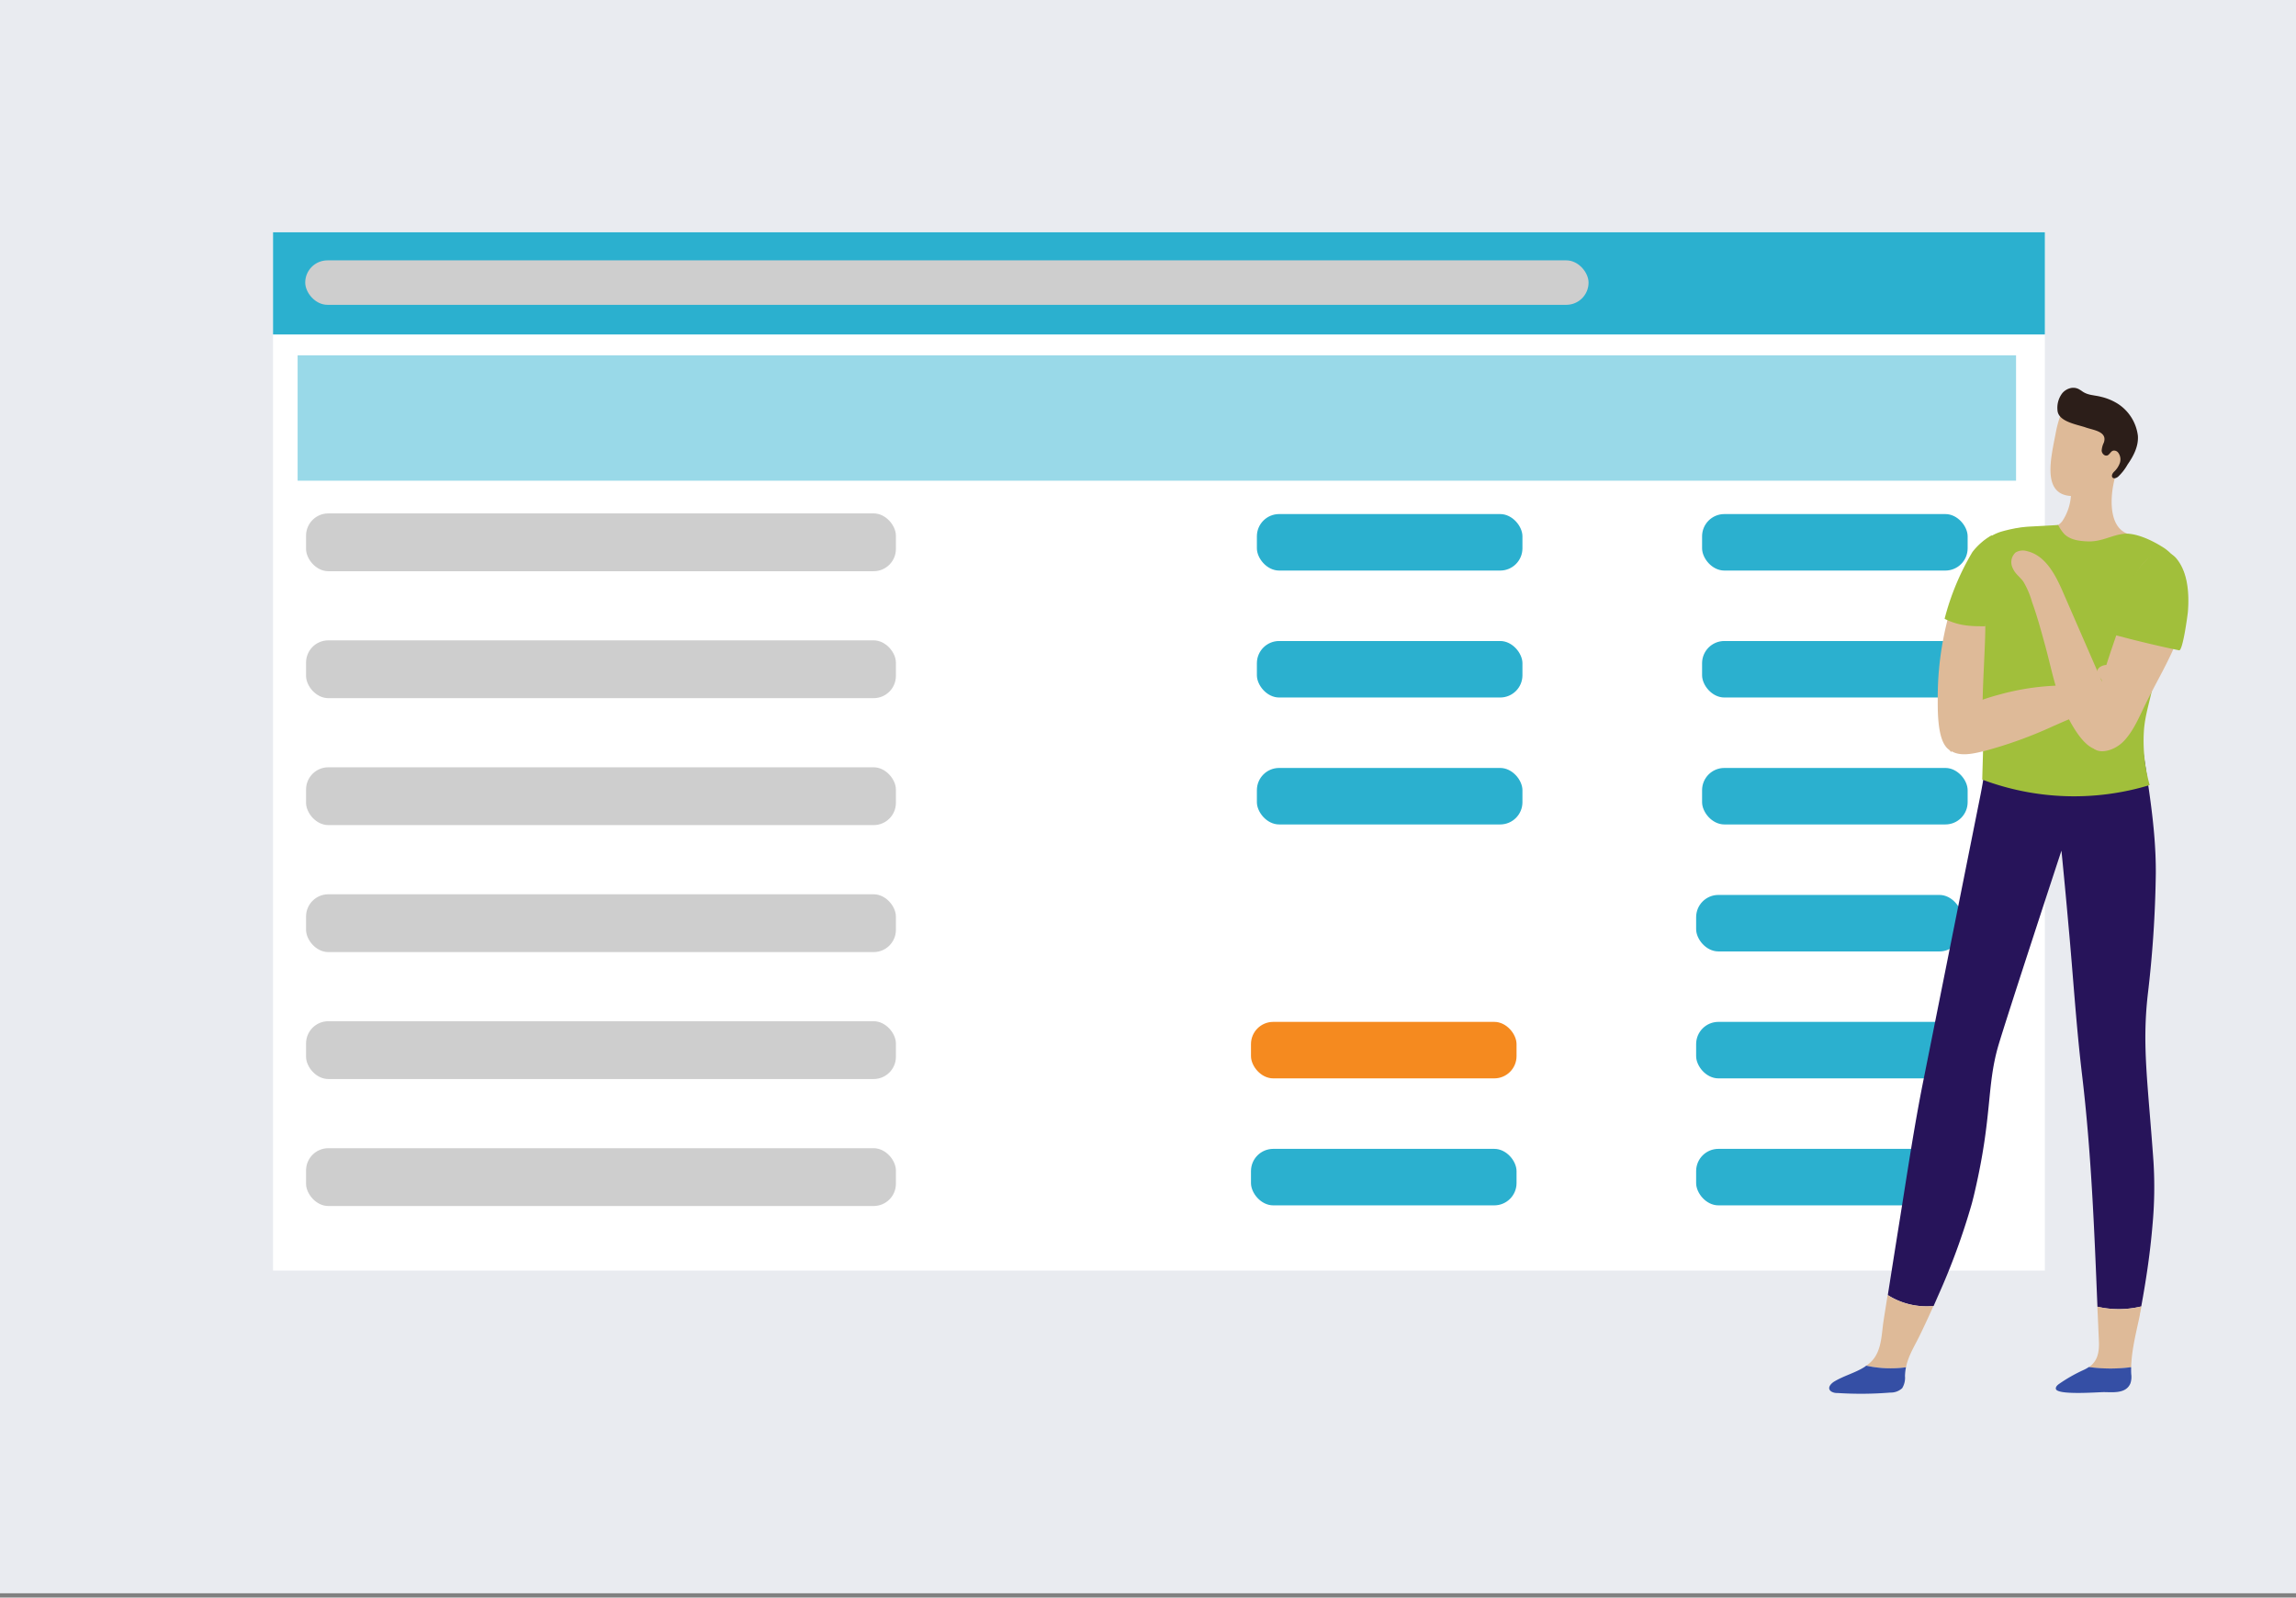 <svg xmlns="http://www.w3.org/2000/svg" viewBox="0 0 525.06 365.35"><rect x="0" y="0" width="525.06" height="365.35" fill="#808080" stroke="none"/><defs><style>.cls-1{fill:#e9ebf0;}.cls-2{fill:#fff;}.cls-3{fill:#2bb0cf;}.cls-4{fill:#cecece;}.cls-5{fill:#99d9e8;}.cls-6{fill:#f58a1f;}.cls-7{fill:#27145a;}.cls-8{fill:#deba98;}.cls-9{fill:#a1bf3b;}.cls-10{fill:#2c1e19;}.cls-11{fill:#354fa5;}</style></defs><g id="Layer_1" data-name="Layer 1"><rect class="cls-1" y="-0.2" width="525.06" height="364.56"/></g><g id="Dashboards"><rect class="cls-2" x="62.44" y="53.05" width="405.19" height="237.52"/><rect class="cls-3" x="62.44" y="53.11" width="405.19" height="23.38"/><rect class="cls-4" x="69.8" y="59.54" width="293.48" height="10.17" rx="5.09"/><rect class="cls-5" x="68.06" y="81.26" width="392.98" height="28.67"/><rect class="cls-4" x="69.99" y="117.41" width="134.89" height="13.22" rx="5.09"/><rect class="cls-4" x="69.99" y="146.44" width="134.89" height="13.22" rx="5.09"/><rect class="cls-4" x="69.99" y="175.47" width="134.89" height="13.22" rx="5.09"/><rect class="cls-4" x="69.99" y="204.51" width="134.89" height="13.22" rx="5.09"/><rect class="cls-4" x="69.99" y="233.54" width="134.89" height="13.22" rx="5.09"/><rect class="cls-4" x="69.99" y="262.58" width="134.89" height="13.22" rx="5.09"/><rect class="cls-3" x="287.43" y="117.56" width="60.73" height="12.92" rx="5.09"/><rect class="cls-3" x="287.43" y="146.59" width="60.73" height="12.92" rx="5.09"/><rect class="cls-3" x="287.43" y="175.62" width="60.73" height="12.92" rx="5.09"/><rect class="cls-6" x="286.08" y="233.69" width="60.73" height="12.92" rx="5.09"/><rect class="cls-3" x="286.08" y="262.73" width="60.73" height="12.92" rx="5.09"/><rect class="cls-3" x="389.24" y="117.56" width="60.73" height="12.92" rx="5.09"/><rect class="cls-3" x="389.24" y="146.59" width="60.73" height="12.92" rx="5.09"/><rect class="cls-3" x="389.24" y="175.62" width="60.73" height="12.92" rx="5.09"/><rect class="cls-3" x="387.88" y="204.66" width="60.73" height="12.92" rx="5.09"/><rect class="cls-3" x="387.88" y="233.69" width="60.73" height="12.92" rx="5.09"/><rect class="cls-3" x="387.88" y="262.73" width="60.73" height="12.92" rx="5.09"/></g><g id="User_Friendly" data-name="User Friendly"><path class="cls-7" d="M489.67,298.76c1.13-6.14,2.05-12.33,2.57-18.55a94.14,94.14,0,0,0,.23-14.54c-1.31-18.44-2.63-26.35-1.31-38.2A261.39,261.39,0,0,0,493,199.79c.07-11.22-2.08-21.73-3.57-32.76a10.33,10.33,0,0,0-.88-3.44,7,7,0,0,0-2.05-2.32c-4.78-3.66-11.47-3-17.43-2.08a44.07,44.07,0,0,0-10.85,2.54,8,8,0,0,0-2.44,1.48c-1.59,1.56-1.86,4-1.72,6.24.35,5.65-.8,10.57-1.9,16.08q-6.17,30.85-12.34,61.7c-2.07,10.33-3.62,20.79-5.29,31.2-.89,5.55-1.77,11.08-2.64,16.63-.06.37-.12.73-.17,1.1l.15.1a16.56,16.56,0,0,0,10.32,2.4l1-2.29a156.47,156.47,0,0,0,7.75-21.18c.26-1,.5-1.95.72-2.93,3.95-17.13,2.64-23.71,5.27-32.94,2-6.82,14.49-44.79,14.49-44.79q.86,8.61,1.62,17.23c1.05,11.34,1.74,22.69,3.09,34,2.11,17.68,2.8,35.34,3.52,53.07A21.74,21.74,0,0,0,489.67,298.76Z"/><path class="cls-8" d="M497.94,135.56c-.32,3.47-2,6.47-2.85,9.74-1.86,7.41-4.63,14.19-5.44,21.91-.4,3.76-1.47,9.33-6.41,8.25-4.65-1-9.38-.51-14.2-.51-3.67,0-7.46,1.4-11.05,1.08-2.71-.25-3.66-.87-4-3.55s-.47-5.42-.6-8.12c-.26-5.28-.26-10.58-.27-15.86,0-8.86-2.31-29.17,11.42-27.78,1.9.19,4.36.44,6.08-.64a3.54,3.54,0,0,0,1-.91,12,12,0,0,0,2-6.44.92.92,0,0,1,.12-.34c.12-1.24.24-2.49.37-3.74.37-3.71,1-8.12,4.26-10.45,1.13-.81,2.72-1.32,3.87-.53a3.88,3.88,0,0,1,1.27,2c.44,1.37,1,2.93,1.26,4.3.35,1.65-.45,3.17-.94,4.71-1.16,3.64-2,11.28,2.39,13.25l4.63,2.11a15.89,15.89,0,0,1,3.92,2.26,8.39,8.39,0,0,1,1.31,1.43A11.67,11.67,0,0,1,497.94,135.56Z"/><path class="cls-8" d="M458.39,121.79c-5.53,1.45-8.12,6.07-10.26,11.46a71.5,71.5,0,0,0-5,26.53c0,3.12-.2,12.66,4.38,12,1.52-.23,2.9-1.69,3.72-2.8,2.65-3.6,2.57-9.54,2.93-13.78.76-8.84.68-19,5.63-26.71,1.07-1.67,2.4-3.43,2.21-5.42a1.78,1.78,0,0,0-1-1.57,2.31,2.31,0,0,0-1.08,0A13.79,13.79,0,0,0,458.39,121.79Z"/><path class="cls-9" d="M499.18,135.76a13,13,0,0,1-2.75,8.13c-2.53,3.17-3.27,8-3.93,11.94,0,.09,0,.2-.05.29-.63,3.81-1.95,7.25-2.18,11.16a37.33,37.33,0,0,0,1.33,12.26,59.59,59.59,0,0,1-38.29-1.26c.11-4.69.35-9.26.12-13.92-.26-5.28.59-15.86.58-21.14,0-7.21-1.31-9-1.41-16.22,0-2-.16-2.25,1.27-3.38a11.37,11.37,0,0,1,3.64-2,31.45,31.45,0,0,1,5.92-1.15c.66-.06,7.27-.37,7.23-.43a9.06,9.06,0,0,0,1.4,2.07c1.44,1.44,3.68,1.66,5.71,1.71,3,0,5.16-1.43,7.86-1.74s6.44,1.47,8.66,2.86a10,10,0,0,1,3.36,3.15,11,11,0,0,1,1.33,4.31A20.76,20.76,0,0,1,499.18,135.76Z"/><path class="cls-8" d="M474.73,90.83a7.48,7.48,0,0,1,5.68.19,11,11,0,0,1,3.57,2c2.33,1.92,3,5.31,2.38,8.49,0,.13,0,.27,0,.41a7.49,7.49,0,0,1-2,5.18c-1.88,3.14-6.34,5.92-8.79,6.24-9,1.18-6.65-8.07-5.53-13.93C470.54,96.65,471.63,92,474.73,90.83Z"/><path class="cls-10" d="M473.4,88.78a2.73,2.73,0,0,1,1.89.16,9,9,0,0,1,1,.63c1.32.87,2.72.78,4.17,1.17a12.57,12.57,0,0,1,3.86,1.6,10.19,10.19,0,0,1,4.58,7.29c.18,2.43-1,4.66-2.36,6.61a11.66,11.66,0,0,1-2.18,2.79c-1.21.91-1.92-.15-.9-1.16a5,5,0,0,0,1.32-2,2.58,2.58,0,0,0-.35-2.31,1.17,1.17,0,0,0-1.22-.49c-.57.18-.81,1-1.4,1.11s-1.17-.51-1.19-1.14a4.89,4.89,0,0,1,.49-1.81c.9-2.55-2.39-2.86-4.09-3.46-2.05-.72-6.39-1.32-6.51-4a5.49,5.49,0,0,1,1.11-3.86A3.57,3.57,0,0,1,473.4,88.78Z"/><path class="cls-8" d="M431.82,296.26l-.15-.1-.45,2.85c-.16,1-.33,2.08-.49,3.12-.44,2.86-.4,6.14-2.2,8.55a7,7,0,0,1-1.75,1.63,26,26,0,0,0,9.09.38c.58-2.85,2.07-5,3.35-7.71.78-1.62,1.55-3.26,2.29-4.9.22-.47.42-.95.63-1.42A16.56,16.56,0,0,1,431.82,296.26Z"/><path class="cls-11" d="M426.78,312.31c-.15.11-.28.23-.43.32-2.1,1.33-4.72,2-6.89,3.31-.74.45-1.76,1.51-.69,2.27a2.53,2.53,0,0,0,1.41.35,83.11,83.11,0,0,0,12.12-.1,3.82,3.82,0,0,0,2.7-1,4.54,4.54,0,0,0,.64-2.78,11.42,11.42,0,0,1,.23-2A26,26,0,0,1,426.78,312.31Z"/><path class="cls-8" d="M487.22,312.69l.14,0c.11-4.06,1.18-8.07,2-12,0-.26.09-.53.14-.79s.13-.75.2-1.13a21.74,21.74,0,0,1-10.05.05c0,.83.07,1.65.1,2.48l.24,5.47c.1,2.64-.38,4.53-2.27,5.88A35.78,35.78,0,0,0,487.22,312.69Z"/><path class="cls-11" d="M487.36,312.67l-.14,0a36.21,36.21,0,0,1-9.53-.05,8.42,8.42,0,0,1-1.24.69,35.77,35.77,0,0,0-5.61,3.2c-.37.27-.75.63-.7,1.08.17,1.53,9.61.77,11,.77,2,0,5.05.42,6.05-2a4.6,4.6,0,0,0,.19-2.12C487.35,313.75,487.35,313.21,487.36,312.67Z"/><path class="cls-8" d="M484.36,160.42c-1.07-1.92-3.1-2.77-5.25-3.19a1.19,1.19,0,0,0-.44-.11h-.22a33,33,0,0,0-3.54-.32,57.35,57.35,0,0,0-17.54,2c-3.75,1-7.54,2.27-10.48,4.88a6.38,6.38,0,0,0-2.1,5.48,2.45,2.45,0,0,0,.89,2.18,5.09,5.09,0,0,0,.46.58.08.08,0,0,0,.14-.06v-.08c2.18,1.35,5.44.46,7.65-.07a97.3,97.3,0,0,0,15.43-5.57c3.09-1.33,6.13-2.88,9.51-3.24,2-.22,3.44,0,5.16-1.2A1,1,0,0,0,484.36,160.42Z"/><path class="cls-8" d="M499.58,131.49c-1-3.5-5-6.09-8.28-3.71-3.6,2.65-4.44,8.56-5.69,12.54-2,6.39-4.5,12.42-5.81,19a32.59,32.59,0,0,0-2,8.58c-.4,5.46,5.14,4.37,7.77,1.69,2.26-2.29,3.6-5.57,5-8.42,2-4.12,4.32-8.06,6.22-12.23C499.17,143.7,501.28,137.25,499.58,131.49Z"/><path class="cls-8" d="M481.9,159c-.82-2.33-1.85-4.57-2.85-6.87l-7.23-16.61c-1.73-4-4-8.47-8.26-9.48a3.25,3.25,0,0,0-2.63.31,3,3,0,0,0-.66,3.55c.55,1.34,1.64,2,2.42,3.08a19.33,19.33,0,0,1,2,4.67c1.2,3.32,2.12,6.73,3.05,10.13,1.22,4.47,2.08,9.06,3.84,13.37,1.4,3.44,7,15.18,11.59,8,1.22-1.9.24-4.34-.18-6.37A31.34,31.34,0,0,0,481.9,159Z"/><path class="cls-8" d="M480.58,155.43a4.91,4.91,0,0,1,.54,2.25,2.55,2.55,0,0,0,1,2,2.5,2.5,0,0,0,1,.26.66.66,0,0,0,.37,0,.67.67,0,0,0,.21-.26,9,9,0,0,0,1.07-3.68,4.31,4.31,0,0,0-.61-2.78,2.92,2.92,0,0,0-3.76-.78,1.58,1.58,0,0,0-.85,1.51C479.64,154.54,480.24,154.92,480.58,155.43Z"/><path class="cls-9" d="M451.07,126.23a14.71,14.71,0,0,1,4.42-3.83c.54,6.17-.87,14.09-1.48,20.82-3,0-5.95,0-9.31-1.71A57.89,57.89,0,0,1,451.07,126.23Z"/><path class="cls-9" d="M483.52,145.07a.8.8,0,0,1,0-.75c1.64-4.83,2.64-10,5.53-14.21,1.59-2.31,4.77-5.2,7.74-3.23a4.34,4.34,0,0,1,1.05,1c2.57,3.21,2.82,8.2,2.49,12.11-.07.73-1.16,8.9-2,8.73q-7.25-1.51-14.4-3.43A.8.8,0,0,1,483.52,145.07Z"/></g></svg>